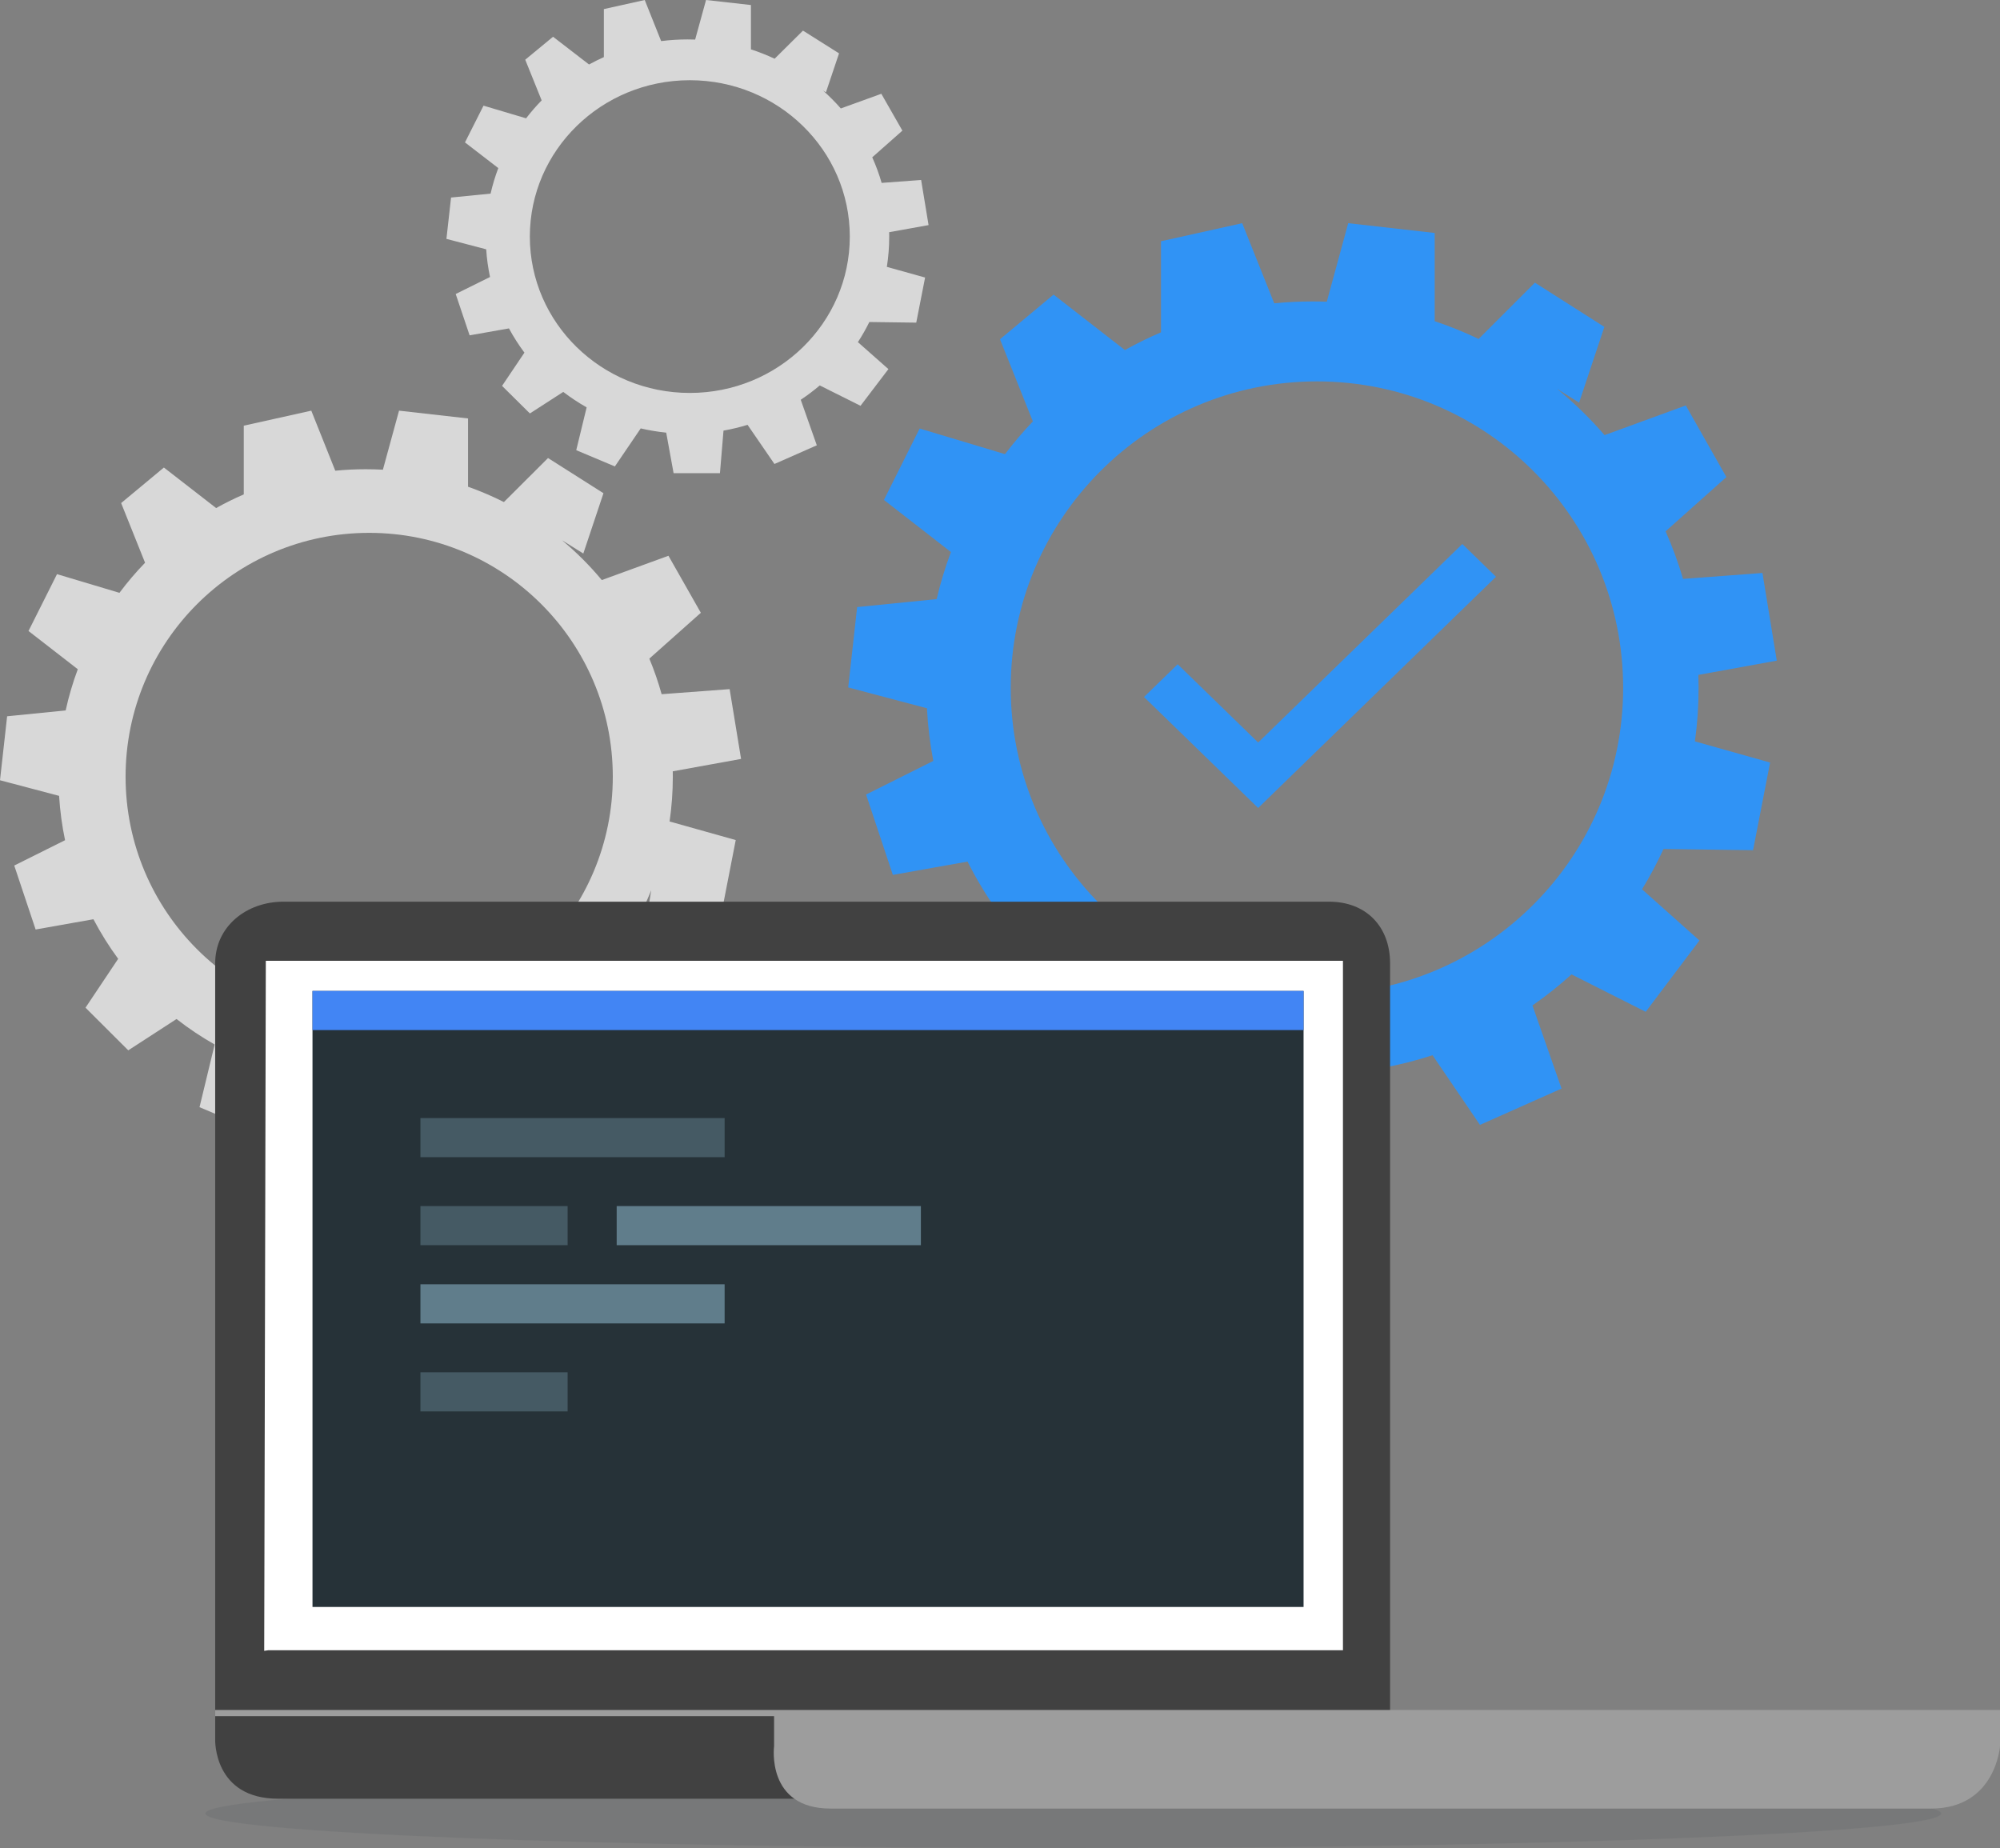 <?xml version="1.0" encoding="UTF-8"?>
<svg width="250px" height="231px" viewBox="0 0 250 231" version="1.1" xmlns="http://www.w3.org/2000/svg" xmlns:xlink="http://www.w3.org/1999/xlink">
    <rect x="0" y="0" width="250" height="231" fill="#808080" stroke="none"/>
    <!-- Generator: Sketch 55 (78076) - https://sketchapp.com -->
    <title>Idiomatic PowerShell</title>
    <desc>Created with Sketch.</desc>
    <g id="Page-1" stroke="none" stroke-width="1" fill="none" fill-rule="evenodd">
        <g id="131093485_Cloud-Tools-for-PowerShell" transform="translate(-268, -475)">
            <g id="Content-Block-/-50-50-B" transform="translate(188, 475)">
                <g id="Module-1">
                    <g id="Group-4" transform="translate(80, 0)">
                        <g id="Idiomatic-PowerShell">
                            <g id="Group-2">
                                <path d="M82.704,86.775 L91.204,86.141 L92.634,94.866 L84.096,96.414 C84.1,96.638 84.102,96.862 84.102,97.087 C84.102,98.988 83.964,100.857 83.698,102.685 L91.966,105.007 L90.266,113.728 L81.035,113.606 L81.399,111.281 C80.601,113.288 79.64,115.211 78.531,117.036 L84.918,122.717 L79.558,129.812 L71.356,125.687 C70.157,126.765 68.89,127.768 67.563,128.69 L68.012,128.47 L71.16,137.452 L63.023,141.066 L57.891,133.545 C56.374,134.052 54.815,134.468 53.22,134.785 L52.552,142.841 L43.645,142.841 L42.292,135.37 C40.519,135.214 38.78,134.936 37.084,134.547 L32.364,141.538 L24.94,138.398 L26.832,130.562 C25.163,129.617 23.571,128.551 22.069,127.375 L16.033,131.291 L10.689,125.961 L14.771,119.853 C13.621,118.289 12.586,116.635 11.679,114.904 L4.454,116.188 L1.781,108.192 L8.133,105.025 C7.755,103.22 7.502,101.37 7.387,99.482 L-4.58966198e-13,97.531 L0.891,89.535 L8.207,88.806 C8.594,87.04 9.103,85.319 9.724,83.654 L3.563,78.874 L7.126,71.767 L14.931,74.104 C15.918,72.782 16.988,71.526 18.134,70.343 L15.142,62.883 L20.486,58.441 L27.017,63.507 C28.135,62.882 29.288,62.312 30.472,61.799 L30.472,53.21 L38.91,51.333 L41.909,58.84 C43.159,58.717 44.426,58.654 45.708,58.654 C46.43,58.654 47.149,58.674 47.862,58.713 L49.88,51.333 L58.506,52.307 L58.506,60.841 C60.047,61.386 61.544,62.028 62.988,62.757 L68.505,57.255 L75.433,61.652 L72.914,69.191 L70.252,67.531 C72.057,69.035 73.722,70.701 75.225,72.508 L83.557,69.471 L87.605,76.598 L81.168,82.327 C81.767,83.767 82.281,85.252 82.704,86.775 Z M46.149,127.568 C62.966,127.568 76.6,113.921 76.6,97.087 C76.6,80.253 62.966,66.606 46.149,66.606 C29.331,66.606 15.698,80.253 15.698,97.087 C15.698,113.921 29.331,127.568 46.149,127.568 Z" id="Combined-Shape" fill="#D8D8D8"></path>
                                <path d="M110.206,22.863 L115.141,22.498 L116.071,28.137 L111.145,29.024 C111.15,29.207 111.152,29.389 111.152,29.572 C111.152,30.86 111.051,32.124 110.856,33.358 L115.637,34.692 L114.531,40.329 L108.668,40.251 C108.24,41.119 107.762,41.959 107.237,42.767 L111.051,46.138 L107.564,50.724 L102.471,48.179 C101.716,48.82 100.922,49.419 100.092,49.97 L102.101,55.662 L96.807,57.998 L93.446,53.105 C92.468,53.403 91.464,53.644 90.438,53.825 L89.994,59.145 L84.199,59.145 L83.276,54.081 C82.192,53.969 81.128,53.791 80.09,53.55 L76.86,58.303 L72.03,56.274 L73.331,50.919 C72.309,50.342 71.333,49.697 70.409,48.989 L66.235,51.68 L62.758,48.235 L65.553,44.08 C64.837,43.12 64.19,42.108 63.619,41.05 L58.701,41.918 L56.963,36.75 L61.254,34.624 C61.013,33.497 60.852,32.342 60.775,31.164 L55.804,29.86 L56.383,24.692 L61.324,24.202 C61.572,23.109 61.895,22.044 62.287,21.011 L58.122,17.801 L60.44,13.207 L65.761,14.79 C66.364,14.005 67.014,13.256 67.707,12.548 L65.655,7.465 L69.132,4.594 L73.629,8.06 C74.232,7.729 74.85,7.422 75.483,7.14 L75.483,1.137 L80.592,0 L82.643,5.137 C83.721,5 84.821,4.929 85.938,4.929 C86.258,4.929 86.577,4.935 86.894,4.946 L88.255,2.02793338e-12 L93.867,0.629 L93.867,6.172 C94.885,6.501 95.873,6.892 96.828,7.34 L100.373,3.827 L104.88,6.67 L103.241,11.542 L102.869,11.311 C103.661,12.013 104.407,12.763 105.102,13.557 L110.166,11.723 L112.799,16.33 L109.03,19.663 C109.494,20.694 109.888,21.763 110.206,22.863 Z M86.227,49.117 C97.272,49.117 106.225,40.367 106.225,29.572 C106.225,18.778 97.272,10.027 86.227,10.027 C75.183,10.027 66.23,18.778 66.23,29.572 C66.23,40.367 75.183,49.117 86.227,49.117 Z" id="Combined-Shape-Copy-2" fill="#D8D8D8"></path>
                                <path d="M210.379,72.362 L220.306,71.621 L222.098,82.58 L212.297,84.362 C212.315,84.899 212.324,85.439 212.324,85.981 C212.324,88.251 212.167,90.485 211.864,92.672 L221.261,95.318 L219.132,106.273 L207.94,106.124 C207.142,107.862 206.244,109.544 205.253,111.163 L212.43,117.563 L205.713,126.476 L196.44,121.799 C194.9,123.195 193.269,124.492 191.558,125.681 L195.192,136.072 L184.996,140.611 L179.067,131.901 C176.985,132.582 174.842,133.125 172.646,133.519 L171.875,142.841 L160.714,142.841 L159.123,134.031 C156.77,133.792 154.468,133.383 152.227,132.818 L146.579,141.204 L137.277,137.261 L139.598,127.624 C137.496,126.385 135.496,124.99 133.614,123.457 L126.116,128.333 L119.42,121.638 L124.626,113.829 C123.254,111.887 122.021,109.838 120.943,107.699 L111.607,109.362 L108.259,99.319 L116.663,95.117 C116.253,92.97 115.984,90.771 115.867,88.533 L106.027,85.928 L107.143,75.884 L117.08,74.891 C117.552,72.877 118.151,70.913 118.866,69.006 L110.491,62.493 L114.955,53.565 L125.626,56.768 C126.711,55.34 127.874,53.974 129.109,52.677 L125,42.406 L131.696,36.826 L140.609,43.758 C142.069,42.944 143.576,42.203 145.125,41.541 L145.125,30.156 L155.275,27.899 L159.278,37.915 C160.852,37.76 162.448,37.681 164.062,37.681 C164.661,37.681 165.257,37.692 165.85,37.713 L168.527,27.899 L179.335,29.121 L179.335,40.149 C181.221,40.779 183.056,41.521 184.831,42.369 L191.864,35.336 L200.545,40.86 L197.388,50.329 L194.645,48.615 C196.781,50.368 198.764,52.301 200.571,54.391 L210.725,50.682 L215.797,59.634 L208.199,66.413 C209.05,68.333 209.78,70.32 210.379,72.362 Z M164.617,124.288 C185.757,124.288 202.893,107.137 202.893,85.981 C202.893,64.825 185.757,47.674 164.617,47.674 C143.478,47.674 126.341,64.825 126.341,85.981 C126.341,107.137 143.478,124.288 164.617,124.288 Z" id="Combined-Shape-Copy" fill="#3093F5"></path>
                                <g id="Group" transform="translate(25.67, 112.71)">
                                    <path d="M216.975,113.977 C216.975,116.359 168.403,118.29 108.488,118.29 C48.571,118.29 0,116.359 0,113.977 C0,111.595 48.571,109.665 108.488,109.665 C168.403,109.665 216.975,111.595 216.975,113.977 Z" id="Fill-1-Copy-2" fill="#293841" opacity="0.1"></path>
                                    <path d="M142.247,0 L11.544,0 C6.92,0 3.916,3.097 3.916,7.707 L3.916,100.706 L3.916,101.743 L3.916,104.744 C3.916,104.744 -2.912,112.129 5.188,112.129 L142.911,112.129 C151.013,112.129 150.779,104.744 150.779,104.744 L150.779,101.743 L150.779,100.706 L150.779,7.707 C150.779,3.097 146.871,0 142.247,0" id="Fill-85" fill="#414141" transform="translate(76.003, 56.064) scale(-1, 1) translate(-76.003, -56.064) "></path>
                                    <path d="M224.33,101.039 L155.231,101.039 L1.226,101.039 L1.226,105.565 C1.226,105.565 1.762,113.361 9.853,113.361 L147.402,113.361 C155.494,113.361 154.465,105.565 154.465,105.565 L154.465,101.809 L224.33,101.809 L224.33,101.039 Z" id="Fill-86" fill="#9D9D9D" transform="translate(112.778, 107.2) scale(-1, 1) translate(-112.778, -107.2) "></path>
                                    <polyline id="Fill-87" fill="#FFFFFF" transform="translate(74.777, 50.52) scale(-1, 1) translate(-74.777, -50.52) " points="142.198 93.646 141.997 7.393 7.355 7.393 7.355 93.573 141.709 93.573"></polyline>
                                </g>
                                <g id="Group-5" transform="translate(39.062, 123.87)">
                                    <polygon id="Fill-25" fill="#263238" points="0 77 123.884 77 123.884 0 0 0"></polygon>
                                    <polygon id="Fill-26" fill="#4285F4" points="0 4.889 123.884 4.889 123.884 0 0 0"></polygon>
                                    <polygon id="Fill-30" fill="#455A64" points="13.492 20.778 51.516 20.778 51.516 15.889 13.492 15.889"></polygon>
                                    <polygon id="Fill-31" fill="#607D8B" points="13.492 41.556 51.516 41.556 51.516 36.667 13.492 36.667"></polygon>
                                    <polygon id="Fill-32" fill="#455A64" points="13.492 31.778 31.891 31.778 31.891 26.889 13.492 26.889"></polygon>
                                    <polygon id="Fill-33" fill="#455A64" points="13.492 52.556 31.891 52.556 31.891 47.667 13.492 47.667"></polygon>
                                    <polygon id="Fill-34" fill="#607D8B" points="38.024 31.778 76.048 31.778 76.048 26.889 38.024 26.889"></polygon>
                                </g>
                            </g>
                            <polygon id="Path" fill="#3093F5" fill-rule="nonzero" points="182.79 68 157.27 92.814 147.21 83.032 143 87.125 157.27 101 187 72.093"></polygon>
                        </g>
                    </g>
                </g>
            </g>
        </g>
    </g>
</svg>